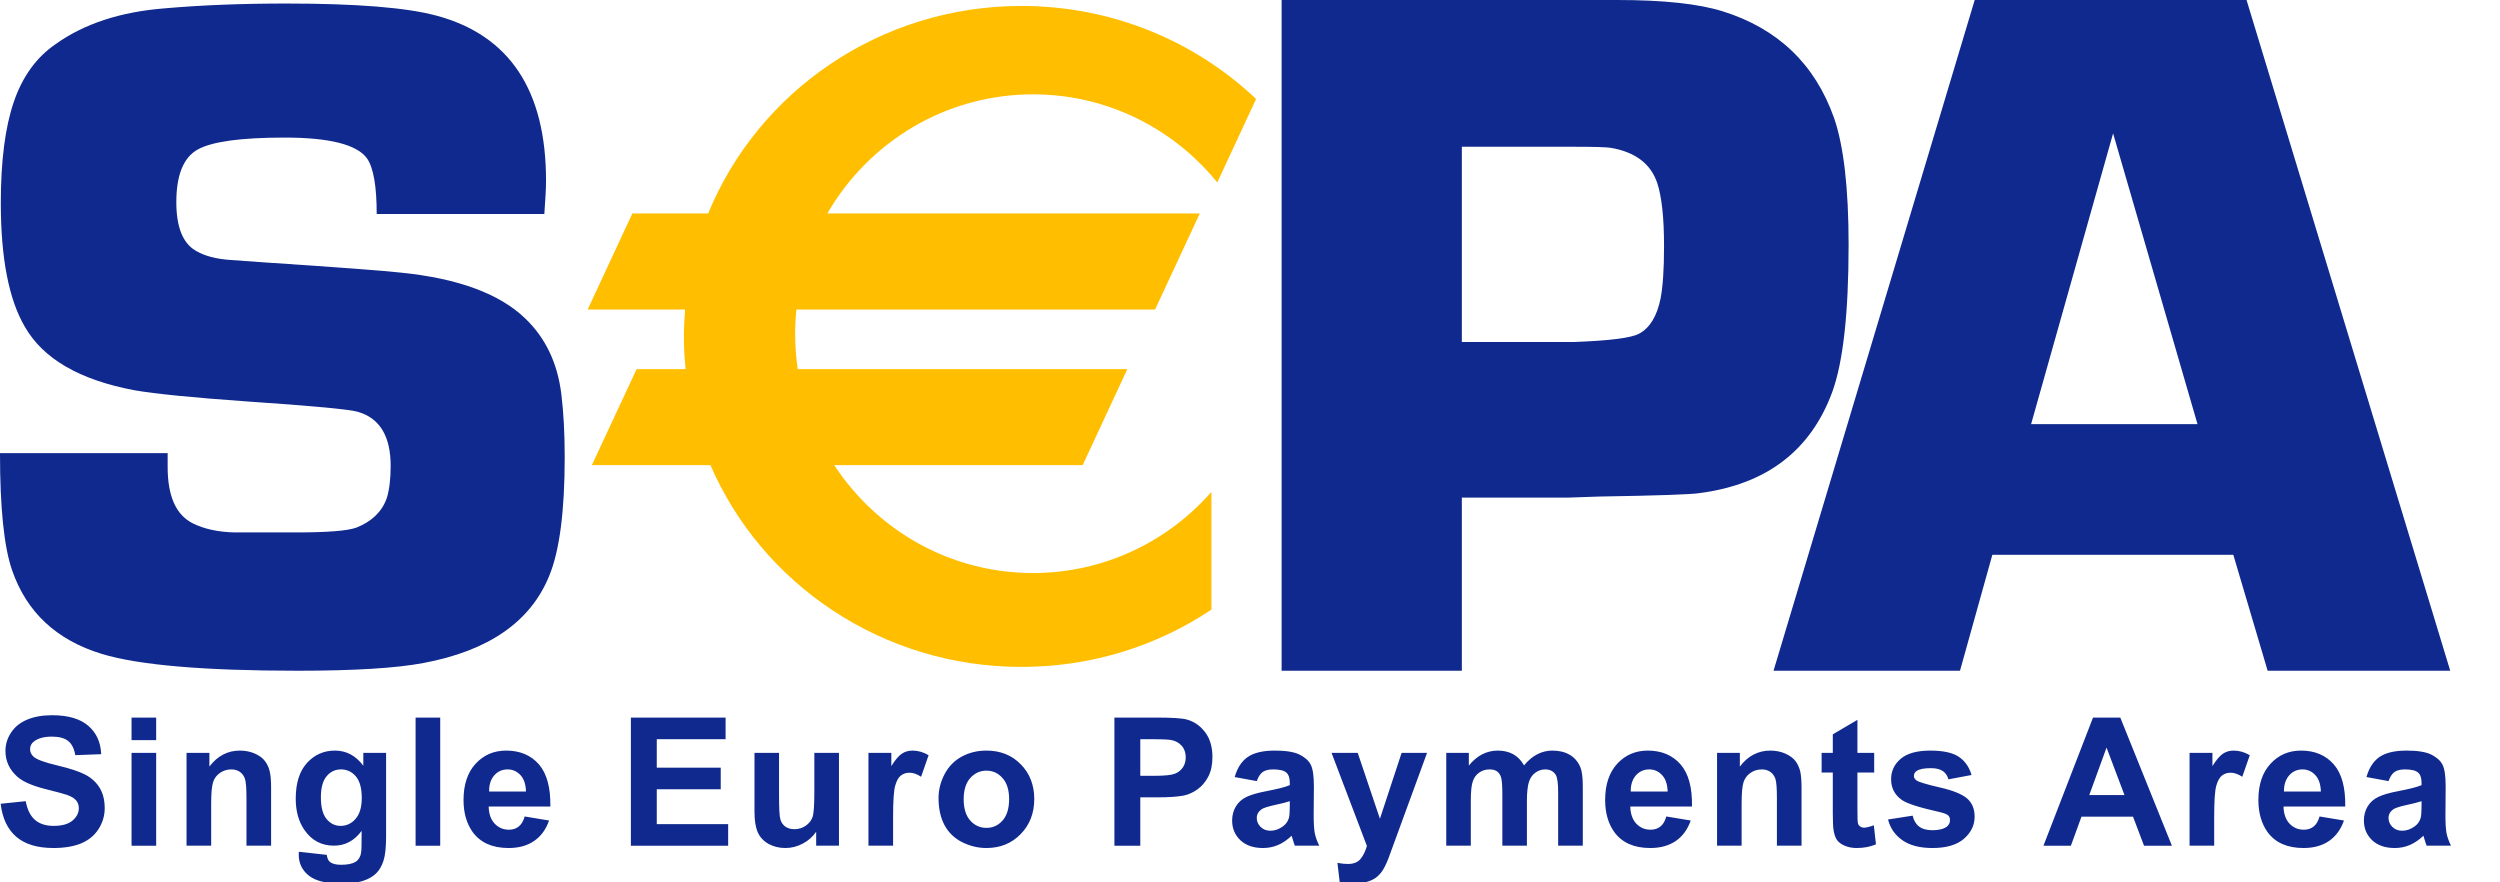 <svg xmlns="http://www.w3.org/2000/svg" width="34" height="12" viewBox="0 0 34 12"><g fill="none" fill-rule="evenodd"><path fill="#10298E" d="M19.881,4.651 L21.409,4.651 C21.893,4.633 22.188,4.596 22.294,4.537 C22.439,4.458 22.536,4.298 22.584,4.058 C22.615,3.899 22.631,3.662 22.631,3.347 C22.631,2.961 22.6,2.675 22.538,2.488 C22.45,2.227 22.239,2.067 21.905,2.01 C21.838,2.001 21.68,1.996 21.429,1.996 L19.881,1.996 L19.881,4.651 Z M17.43,9.122 L17.43,0 L21.996,0 C22.622,0 23.1,0.051 23.429,0.154 C24.18,0.389 24.683,0.872 24.942,1.601 C25.075,1.984 25.141,2.56 25.141,3.33 C25.141,4.255 25.067,4.92 24.921,5.325 C24.628,6.126 24.026,6.587 23.115,6.706 C23.008,6.724 22.553,6.74 21.749,6.753 L21.342,6.767 L19.881,6.767 L19.881,9.122 L17.43,9.122 Z M5.123,2.91 L7.403,2.91 C7.418,2.708 7.426,2.558 7.426,2.457 C7.426,1.228 6.93,0.48 5.937,0.213 C5.531,0.103 4.849,0.048 3.892,0.048 C3.284,0.048 2.731,0.07 2.233,0.114 C1.635,0.162 1.143,0.324 0.758,0.599 C0.496,0.778 0.306,1.04 0.188,1.385 C0.07,1.73 0.011,2.188 0.011,2.76 C0.011,3.511 0.12,4.073 0.338,4.444 C0.587,4.88 1.084,5.168 1.831,5.308 C2.114,5.357 2.62,5.407 3.349,5.459 C4.256,5.52 4.765,5.568 4.874,5.603 C5.166,5.69 5.313,5.935 5.313,6.336 C5.313,6.516 5.295,6.662 5.26,6.775 C5.195,6.959 5.057,7.092 4.848,7.175 C4.73,7.219 4.457,7.241 4.029,7.241 L3.191,7.241 C2.968,7.236 2.778,7.195 2.621,7.117 C2.394,7.003 2.28,6.748 2.28,6.352 L2.28,6.163 L0,6.163 C0,6.905 0.054,7.435 0.164,7.754 C0.361,8.325 0.767,8.705 1.384,8.893 C1.886,9.046 2.776,9.122 4.053,9.122 C4.818,9.122 5.387,9.087 5.758,9.017 C6.646,8.851 7.216,8.456 7.47,7.83 C7.61,7.49 7.68,6.952 7.68,6.217 C7.68,5.899 7.665,5.612 7.634,5.359 C7.582,4.935 7.417,4.592 7.141,4.329 C6.791,3.993 6.226,3.785 5.446,3.707 C5.201,3.68 4.585,3.634 3.6,3.569 L3.14,3.536 C2.938,3.523 2.776,3.48 2.654,3.405 C2.483,3.3 2.398,3.082 2.398,2.75 C2.398,2.383 2.494,2.144 2.686,2.035 C2.879,1.926 3.274,1.871 3.869,1.871 C4.482,1.871 4.856,1.966 4.992,2.155 C5.08,2.283 5.123,2.535 5.123,2.91 Z M0.009,10.931 L0.35,10.896 C0.371,11.012 0.413,11.096 0.476,11.151 C0.539,11.205 0.623,11.232 0.73,11.232 C0.843,11.232 0.929,11.208 0.986,11.16 C1.043,11.112 1.072,11.055 1.072,10.991 C1.072,10.95 1.06,10.915 1.036,10.886 C1.012,10.857 0.97,10.831 0.91,10.81 C0.869,10.796 0.775,10.771 0.629,10.734 C0.441,10.688 0.31,10.63 0.234,10.562 C0.128,10.467 0.074,10.35 0.074,10.212 C0.074,10.124 0.099,10.041 0.15,9.964 C0.2,9.887 0.272,9.828 0.367,9.788 C0.461,9.748 0.575,9.727 0.709,9.727 C0.927,9.727 1.092,9.776 1.202,9.872 C1.312,9.968 1.37,10.096 1.376,10.257 L1.024,10.27 C1.009,10.181 0.976,10.116 0.927,10.077 C0.878,10.038 0.803,10.018 0.705,10.018 C0.602,10.018 0.523,10.039 0.465,10.081 C0.428,10.108 0.409,10.144 0.409,10.189 C0.409,10.23 0.427,10.266 0.461,10.295 C0.506,10.332 0.613,10.371 0.784,10.411 C0.955,10.452 1.081,10.493 1.163,10.537 C1.244,10.58 1.309,10.639 1.355,10.714 C1.401,10.789 1.424,10.882 1.424,10.993 C1.424,11.093 1.396,11.187 1.341,11.274 C1.286,11.361 1.207,11.426 1.106,11.469 C1.005,11.511 0.878,11.533 0.727,11.533 C0.507,11.533 0.338,11.481 0.22,11.379 C0.102,11.277 0.032,11.127 0.009,10.931 Z M1.789,10.239 L2.124,10.239 L2.124,11.502 L1.789,11.502 L1.789,10.239 Z M1.789,9.759 L2.124,9.759 L2.124,10.066 L1.789,10.066 L1.789,9.759 Z M3.352,11.501 L3.687,11.501 L3.687,10.715 C3.687,10.618 3.681,10.543 3.668,10.49 C3.656,10.438 3.634,10.391 3.603,10.35 C3.572,10.309 3.526,10.275 3.465,10.248 C3.404,10.222 3.337,10.208 3.263,10.208 C3.096,10.208 2.958,10.28 2.848,10.425 L2.848,10.239 L2.537,10.239 L2.537,11.501 L2.872,11.501 L2.872,10.929 C2.872,10.787 2.881,10.69 2.898,10.638 C2.914,10.586 2.946,10.543 2.991,10.512 C3.037,10.48 3.089,10.464 3.146,10.464 C3.191,10.464 3.23,10.475 3.262,10.497 C3.294,10.52 3.317,10.551 3.331,10.591 C3.345,10.631 3.352,10.719 3.352,10.856 L3.352,11.501 Z M4.364,10.843 C4.364,10.978 4.39,11.076 4.441,11.138 C4.493,11.201 4.556,11.232 4.632,11.232 C4.712,11.232 4.781,11.2 4.836,11.136 C4.892,11.072 4.92,10.977 4.92,10.851 C4.92,10.72 4.893,10.623 4.84,10.559 C4.786,10.496 4.719,10.464 4.637,10.464 C4.558,10.464 4.493,10.495 4.441,10.558 C4.39,10.62 4.364,10.715 4.364,10.843 Z M4.064,11.584 L4.444,11.626 C4.45,11.673 4.465,11.705 4.488,11.723 C4.519,11.748 4.569,11.761 4.638,11.761 C4.725,11.761 4.791,11.748 4.834,11.722 C4.864,11.704 4.886,11.676 4.901,11.637 C4.911,11.609 4.917,11.558 4.917,11.484 L4.918,11.3 C4.819,11.434 4.694,11.501 4.542,11.501 C4.372,11.501 4.238,11.43 4.139,11.286 C4.061,11.172 4.022,11.031 4.022,10.862 C4.022,10.65 4.073,10.488 4.175,10.376 C4.277,10.264 4.403,10.208 4.555,10.208 C4.711,10.208 4.839,10.277 4.941,10.414 L4.941,10.239 L5.251,10.239 L5.251,11.374 C5.251,11.523 5.239,11.635 5.215,11.708 C5.19,11.782 5.156,11.84 5.111,11.882 C5.067,11.924 5.008,11.957 4.933,11.981 C4.859,12.005 4.766,12.017 4.652,12.017 C4.438,12.017 4.287,11.98 4.197,11.906 C4.107,11.832 4.063,11.739 4.063,11.625 C4.063,11.614 4.063,11.601 4.064,11.584 Z M5.987,9.759 L5.652,9.759 L5.652,11.502 L5.987,11.502 L5.987,9.759 Z M7.153,10.765 C7.151,10.667 7.126,10.592 7.078,10.541 C7.03,10.49 6.972,10.464 6.904,10.464 C6.83,10.464 6.77,10.491 6.722,10.545 C6.674,10.599 6.651,10.672 6.652,10.765 L7.153,10.765 Z M7.136,11.104 L7.467,11.159 C7.425,11.281 7.357,11.374 7.264,11.437 C7.172,11.501 7.056,11.533 6.917,11.533 C6.697,11.533 6.535,11.461 6.429,11.317 C6.346,11.201 6.304,11.056 6.304,10.88 C6.304,10.67 6.359,10.506 6.468,10.387 C6.578,10.268 6.716,10.208 6.884,10.208 C7.072,10.208 7.22,10.271 7.329,10.395 C7.437,10.52 7.489,10.711 7.485,10.969 L6.646,10.969 C6.648,11.068 6.675,11.146 6.727,11.201 C6.779,11.256 6.844,11.284 6.921,11.284 C6.974,11.284 7.019,11.27 7.054,11.241 C7.09,11.213 7.118,11.167 7.136,11.104 Z M8.58,9.759 L8.58,11.502 L9.903,11.502 L9.903,11.208 L8.932,11.208 L8.932,10.734 L9.802,10.734 L9.802,10.44 L8.932,10.44 L8.932,10.053 L9.868,10.053 L9.868,9.759 L8.58,9.759 Z M11.1,11.501 L11.1,11.312 C11.053,11.38 10.993,11.433 10.918,11.473 C10.843,11.513 10.764,11.533 10.681,11.533 C10.596,11.533 10.52,11.514 10.452,11.477 C10.385,11.439 10.336,11.387 10.306,11.32 C10.276,11.252 10.261,11.159 10.261,11.04 L10.261,10.239 L10.595,10.239 L10.595,10.82 C10.595,10.998 10.601,11.106 10.614,11.146 C10.626,11.187 10.648,11.218 10.681,11.242 C10.713,11.265 10.755,11.277 10.804,11.277 C10.861,11.277 10.913,11.261 10.958,11.23 C11.003,11.198 11.034,11.16 11.05,11.113 C11.067,11.067 11.075,10.953 11.075,10.772 L11.075,10.239 L11.41,10.239 L11.41,11.501 L11.1,11.501 Z M11.811,11.501 L12.146,11.501 L12.146,11.111 C12.146,10.896 12.155,10.755 12.174,10.688 C12.193,10.62 12.218,10.574 12.251,10.548 C12.284,10.522 12.323,10.509 12.37,10.509 C12.419,10.509 12.471,10.527 12.527,10.564 L12.629,10.271 C12.559,10.229 12.486,10.208 12.409,10.208 C12.356,10.208 12.308,10.222 12.265,10.25 C12.223,10.278 12.175,10.334 12.122,10.419 L12.122,10.239 L11.811,10.239 L11.811,11.501 Z M13.106,10.87 C13.106,10.996 13.136,11.092 13.195,11.159 C13.255,11.226 13.328,11.259 13.416,11.259 C13.503,11.259 13.576,11.226 13.635,11.159 C13.694,11.092 13.724,10.995 13.724,10.868 C13.724,10.744 13.694,10.648 13.635,10.582 C13.576,10.515 13.503,10.481 13.416,10.481 C13.328,10.481 13.255,10.515 13.195,10.582 C13.136,10.648 13.106,10.745 13.106,10.87 Z M12.764,10.852 C12.764,10.741 12.792,10.633 12.846,10.529 C12.901,10.425 12.978,10.345 13.079,10.29 C13.179,10.236 13.29,10.208 13.414,10.208 C13.605,10.208 13.761,10.27 13.883,10.395 C14.005,10.519 14.066,10.677 14.066,10.867 C14.066,11.059 14.004,11.218 13.881,11.344 C13.758,11.47 13.603,11.533 13.416,11.533 C13.301,11.533 13.191,11.506 13.086,11.454 C12.981,11.401 12.901,11.325 12.846,11.223 C12.792,11.122 12.764,10.998 12.764,10.852 Z M15.508,10.551 L15.508,10.053 L15.678,10.053 C15.804,10.053 15.888,10.057 15.93,10.065 C15.987,10.075 16.034,10.101 16.071,10.142 C16.108,10.184 16.126,10.237 16.126,10.3 C16.126,10.352 16.113,10.398 16.087,10.437 C16.06,10.476 16.024,10.505 15.977,10.523 C15.931,10.541 15.838,10.551 15.7,10.551 L15.508,10.551 Z M15.156,9.759 L15.156,11.502 L15.508,11.502 L15.508,10.844 L15.737,10.844 C15.896,10.844 16.017,10.836 16.101,10.819 C16.163,10.806 16.224,10.779 16.283,10.737 C16.343,10.695 16.392,10.638 16.431,10.565 C16.47,10.492 16.489,10.402 16.489,10.295 C16.489,10.156 16.455,10.043 16.388,9.956 C16.321,9.868 16.237,9.811 16.138,9.785 C16.073,9.767 15.934,9.759 15.72,9.759 L15.156,9.759 Z M17.541,10.896 C17.498,10.911 17.431,10.928 17.338,10.948 C17.246,10.968 17.186,10.987 17.157,11.006 C17.114,11.037 17.092,11.077 17.092,11.124 C17.092,11.171 17.11,11.212 17.144,11.246 C17.179,11.28 17.223,11.298 17.277,11.298 C17.337,11.298 17.394,11.278 17.449,11.238 C17.489,11.208 17.515,11.171 17.528,11.127 C17.537,11.098 17.541,11.044 17.541,10.963 L17.541,10.896 Z M17.092,10.623 L16.792,10.568 C16.826,10.446 16.884,10.355 16.968,10.296 C17.051,10.238 17.174,10.208 17.338,10.208 C17.487,10.208 17.598,10.226 17.671,10.261 C17.743,10.297 17.795,10.341 17.824,10.396 C17.854,10.45 17.869,10.55 17.869,10.695 L17.866,11.086 C17.866,11.197 17.871,11.279 17.881,11.332 C17.892,11.385 17.912,11.441 17.942,11.501 L17.61,11.501 C17.601,11.48 17.591,11.447 17.578,11.404 C17.572,11.385 17.568,11.372 17.566,11.366 C17.509,11.421 17.448,11.463 17.384,11.491 C17.319,11.519 17.25,11.533 17.176,11.533 C17.046,11.533 16.944,11.497 16.869,11.427 C16.795,11.356 16.757,11.267 16.757,11.159 C16.757,11.087 16.774,11.023 16.808,10.967 C16.842,10.911 16.89,10.868 16.951,10.839 C17.013,10.809 17.101,10.783 17.217,10.761 C17.373,10.731 17.481,10.704 17.541,10.678 L17.541,10.645 C17.541,10.58 17.525,10.533 17.493,10.506 C17.461,10.478 17.401,10.464 17.313,10.464 C17.253,10.464 17.207,10.476 17.173,10.499 C17.14,10.523 17.113,10.564 17.092,10.623 Z M18.465,10.239 L18.109,10.239 L18.59,11.505 C18.57,11.576 18.541,11.635 18.504,11.681 C18.466,11.727 18.409,11.75 18.331,11.75 C18.289,11.75 18.241,11.745 18.189,11.735 L18.22,11.997 C18.282,12.01 18.345,12.017 18.409,12.017 C18.473,12.017 18.529,12.01 18.58,11.996 C18.63,11.983 18.672,11.964 18.707,11.94 C18.741,11.916 18.772,11.884 18.799,11.845 C18.825,11.806 18.853,11.75 18.882,11.676 L19.408,10.239 L19.062,10.239 L18.767,11.135 L18.465,10.239 Z M19.669,10.239 L19.976,10.239 L19.976,10.412 C20.086,10.276 20.218,10.208 20.37,10.208 C20.451,10.208 20.521,10.225 20.581,10.258 C20.64,10.291 20.689,10.342 20.727,10.409 C20.782,10.342 20.843,10.291 20.907,10.258 C20.971,10.225 21.039,10.208 21.112,10.208 C21.205,10.208 21.283,10.227 21.348,10.265 C21.412,10.302 21.46,10.358 21.492,10.431 C21.515,10.485 21.526,10.572 21.526,10.693 L21.526,11.501 L21.191,11.501 L21.191,10.779 C21.191,10.653 21.18,10.572 21.157,10.536 C21.126,10.488 21.078,10.464 21.014,10.464 C20.968,10.464 20.924,10.478 20.883,10.507 C20.841,10.536 20.812,10.577 20.794,10.633 C20.776,10.688 20.766,10.775 20.766,10.894 L20.766,11.501 L20.432,11.501 L20.432,10.808 C20.432,10.685 20.426,10.606 20.414,10.57 C20.402,10.534 20.384,10.508 20.359,10.49 C20.334,10.473 20.3,10.464 20.257,10.464 C20.206,10.464 20.16,10.478 20.119,10.506 C20.077,10.534 20.048,10.574 20.03,10.626 C20.012,10.678 20.003,10.765 20.003,10.887 L20.003,11.501 L19.669,11.501 L19.669,10.239 Z M22.604,10.541 C22.652,10.592 22.677,10.667 22.68,10.765 L22.178,10.765 C22.177,10.672 22.201,10.599 22.248,10.545 C22.296,10.491 22.357,10.464 22.43,10.464 C22.498,10.464 22.556,10.49 22.604,10.541 Z M22.994,11.159 L22.662,11.104 C22.644,11.167 22.617,11.213 22.581,11.241 C22.545,11.27 22.5,11.284 22.448,11.284 C22.37,11.284 22.305,11.256 22.253,11.201 C22.202,11.146 22.174,11.068 22.172,10.969 L23.011,10.969 C23.016,10.711 22.964,10.52 22.855,10.395 C22.746,10.271 22.598,10.208 22.41,10.208 C22.242,10.208 22.104,10.268 21.994,10.387 C21.885,10.506 21.83,10.67 21.83,10.88 C21.83,11.056 21.872,11.201 21.955,11.317 C22.061,11.461 22.224,11.533 22.443,11.533 C22.582,11.533 22.698,11.501 22.791,11.437 C22.883,11.374 22.951,11.281 22.994,11.159 Z M24.501,11.501 L24.166,11.501 L24.166,10.856 C24.166,10.719 24.159,10.631 24.145,10.591 C24.131,10.551 24.108,10.52 24.076,10.497 C24.044,10.475 24.005,10.464 23.961,10.464 C23.903,10.464 23.851,10.48 23.806,10.512 C23.76,10.543 23.729,10.586 23.712,10.638 C23.695,10.69 23.686,10.787 23.686,10.929 L23.686,11.501 L23.352,11.501 L23.352,10.239 L23.662,10.239 L23.662,10.425 C23.772,10.28 23.911,10.208 24.077,10.208 C24.151,10.208 24.218,10.222 24.279,10.248 C24.34,10.275 24.386,10.309 24.418,10.35 C24.449,10.391 24.47,10.438 24.483,10.49 C24.495,10.543 24.501,10.618 24.501,10.715 L24.501,11.501 Z M25.489,10.506 L25.489,10.239 L25.261,10.239 L25.261,9.79 L24.926,9.987 L24.926,10.239 L24.774,10.239 L24.774,10.506 L24.926,10.506 L24.926,11.057 C24.926,11.176 24.93,11.254 24.937,11.293 C24.946,11.348 24.961,11.391 24.983,11.424 C25.006,11.456 25.041,11.482 25.089,11.502 C25.137,11.523 25.191,11.533 25.251,11.533 C25.349,11.533 25.436,11.516 25.513,11.483 L25.484,11.224 C25.426,11.245 25.383,11.256 25.352,11.256 C25.33,11.256 25.312,11.25 25.297,11.239 C25.282,11.228 25.272,11.214 25.268,11.197 C25.263,11.18 25.261,11.12 25.261,11.016 L25.261,10.506 L25.489,10.506 Z M25.677,11.145 L26.012,11.093 C26.027,11.158 26.055,11.207 26.099,11.24 C26.142,11.274 26.203,11.291 26.281,11.291 C26.368,11.291 26.433,11.275 26.476,11.243 C26.505,11.22 26.52,11.191 26.52,11.153 C26.52,11.127 26.512,11.106 26.496,11.09 C26.479,11.074 26.442,11.059 26.384,11.045 C26.113,10.985 25.942,10.931 25.869,10.882 C25.769,10.813 25.719,10.718 25.719,10.597 C25.719,10.487 25.762,10.395 25.849,10.32 C25.936,10.246 26.07,10.208 26.252,10.208 C26.426,10.208 26.555,10.236 26.639,10.292 C26.723,10.348 26.781,10.431 26.813,10.54 L26.499,10.599 C26.485,10.55 26.46,10.512 26.422,10.486 C26.384,10.46 26.329,10.447 26.259,10.447 C26.17,10.447 26.106,10.459 26.068,10.484 C26.042,10.501 26.029,10.524 26.029,10.552 C26.029,10.576 26.041,10.596 26.063,10.613 C26.093,10.635 26.198,10.667 26.376,10.708 C26.554,10.748 26.679,10.798 26.75,10.857 C26.82,10.917 26.855,11 26.855,11.107 C26.855,11.223 26.806,11.323 26.71,11.407 C26.613,11.491 26.471,11.533 26.281,11.533 C26.11,11.533 25.974,11.498 25.874,11.428 C25.774,11.359 25.708,11.265 25.677,11.145 Z M28.649,10.167 L28.893,10.813 L28.414,10.813 L28.649,10.167 Z M29.159,11.502 L29.538,11.502 L28.836,9.759 L28.465,9.759 L27.791,11.502 L28.164,11.502 L28.308,11.107 L29.009,11.107 L29.159,11.502 Z M30.113,11.501 L29.778,11.501 L29.778,10.239 L30.089,10.239 L30.089,10.419 C30.142,10.334 30.19,10.278 30.232,10.25 C30.275,10.222 30.323,10.208 30.377,10.208 C30.453,10.208 30.526,10.229 30.597,10.271 L30.495,10.564 C30.438,10.527 30.386,10.509 30.337,10.509 C30.29,10.509 30.251,10.522 30.218,10.548 C30.186,10.574 30.16,10.62 30.141,10.688 C30.122,10.755 30.113,10.896 30.113,11.111 L30.113,11.501 Z M31.488,10.541 C31.536,10.592 31.561,10.667 31.564,10.765 L31.062,10.765 C31.061,10.672 31.085,10.599 31.133,10.545 C31.18,10.491 31.241,10.464 31.314,10.464 C31.382,10.464 31.441,10.49 31.488,10.541 Z M31.878,11.159 L31.546,11.104 C31.528,11.167 31.501,11.213 31.465,11.241 C31.429,11.27 31.384,11.284 31.332,11.284 C31.254,11.284 31.189,11.256 31.137,11.201 C31.086,11.146 31.058,11.068 31.056,10.969 L31.895,10.969 C31.9,10.711 31.848,10.52 31.739,10.395 C31.63,10.271 31.482,10.208 31.294,10.208 C31.127,10.208 30.988,10.268 30.879,10.387 C30.769,10.506 30.714,10.67 30.714,10.88 C30.714,11.056 30.756,11.201 30.839,11.317 C30.945,11.461 31.108,11.533 31.328,11.533 C31.466,11.533 31.582,11.501 31.675,11.437 C31.767,11.374 31.835,11.281 31.878,11.159 Z M32.933,10.896 C32.89,10.911 32.823,10.928 32.73,10.948 C32.638,10.968 32.578,10.987 32.549,11.006 C32.506,11.037 32.484,11.077 32.484,11.124 C32.484,11.171 32.502,11.212 32.536,11.246 C32.571,11.28 32.615,11.298 32.669,11.298 C32.729,11.298 32.786,11.278 32.841,11.238 C32.881,11.208 32.907,11.171 32.92,11.127 C32.929,11.098 32.933,11.044 32.933,10.963 L32.933,10.896 Z M32.484,10.623 L32.184,10.568 C32.218,10.446 32.276,10.355 32.359,10.296 C32.443,10.238 32.566,10.208 32.73,10.208 C32.879,10.208 32.99,10.226 33.063,10.261 C33.135,10.297 33.187,10.341 33.216,10.396 C33.246,10.45 33.261,10.55 33.261,10.695 L33.258,11.086 C33.258,11.197 33.263,11.279 33.273,11.332 C33.284,11.385 33.304,11.441 33.333,11.501 L33.002,11.501 C32.993,11.48 32.983,11.447 32.97,11.404 C32.967,11.394 32.965,11.386 32.963,11.38 L32.958,11.366 C32.901,11.421 32.84,11.463 32.776,11.491 C32.711,11.519 32.642,11.533 32.568,11.533 C32.438,11.533 32.336,11.497 32.261,11.427 C32.187,11.356 32.149,11.267 32.149,11.159 C32.149,11.087 32.166,11.023 32.2,10.967 C32.234,10.911 32.282,10.868 32.343,10.839 C32.405,10.809 32.493,10.783 32.609,10.761 C32.765,10.731 32.873,10.704 32.933,10.678 L32.933,10.645 C32.933,10.58 32.917,10.533 32.885,10.506 C32.853,10.478 32.793,10.464 32.705,10.464 C32.645,10.464 32.599,10.476 32.565,10.499 C32.532,10.523 32.505,10.564 32.484,10.623 Z M28.738,1.814 L29.886,5.768 L27.623,5.768 L28.738,1.814 Z M27.096,7.545 L30.373,7.545 L30.84,9.122 L33.323,9.122 L30.553,0 L26.856,0 L24.12,9.122 L26.656,9.122 L27.096,7.545 Z"></path><path fill="#FFBE00" d="M14.049,1.283 C15.059,1.283 15.961,1.75 16.555,2.481 L17.083,1.346 C16.257,0.564 15.132,0.081 13.892,0.081 C11.961,0.081 10.309,1.25 9.631,2.903 L8.6,2.903 L7.992,4.21 L9.317,4.21 C9.308,4.331 9.301,4.452 9.301,4.576 C9.301,4.726 9.309,4.874 9.324,5.02 L8.658,5.02 L8.049,6.326 L9.662,6.326 C10.36,7.938 11.991,9.07 13.892,9.07 C14.85,9.07 15.739,8.783 16.475,8.291 L16.475,6.69 C15.882,7.366 15.015,7.793 14.049,7.793 C12.919,7.793 11.925,7.21 11.346,6.326 L14.724,6.326 L15.332,5.02 L10.849,5.02 C10.826,4.862 10.814,4.702 10.814,4.538 C10.814,4.427 10.82,4.318 10.83,4.21 L15.709,4.21 L16.317,2.903 L11.252,2.903 C11.812,1.935 12.855,1.283 14.049,1.283"></path></g></svg>
